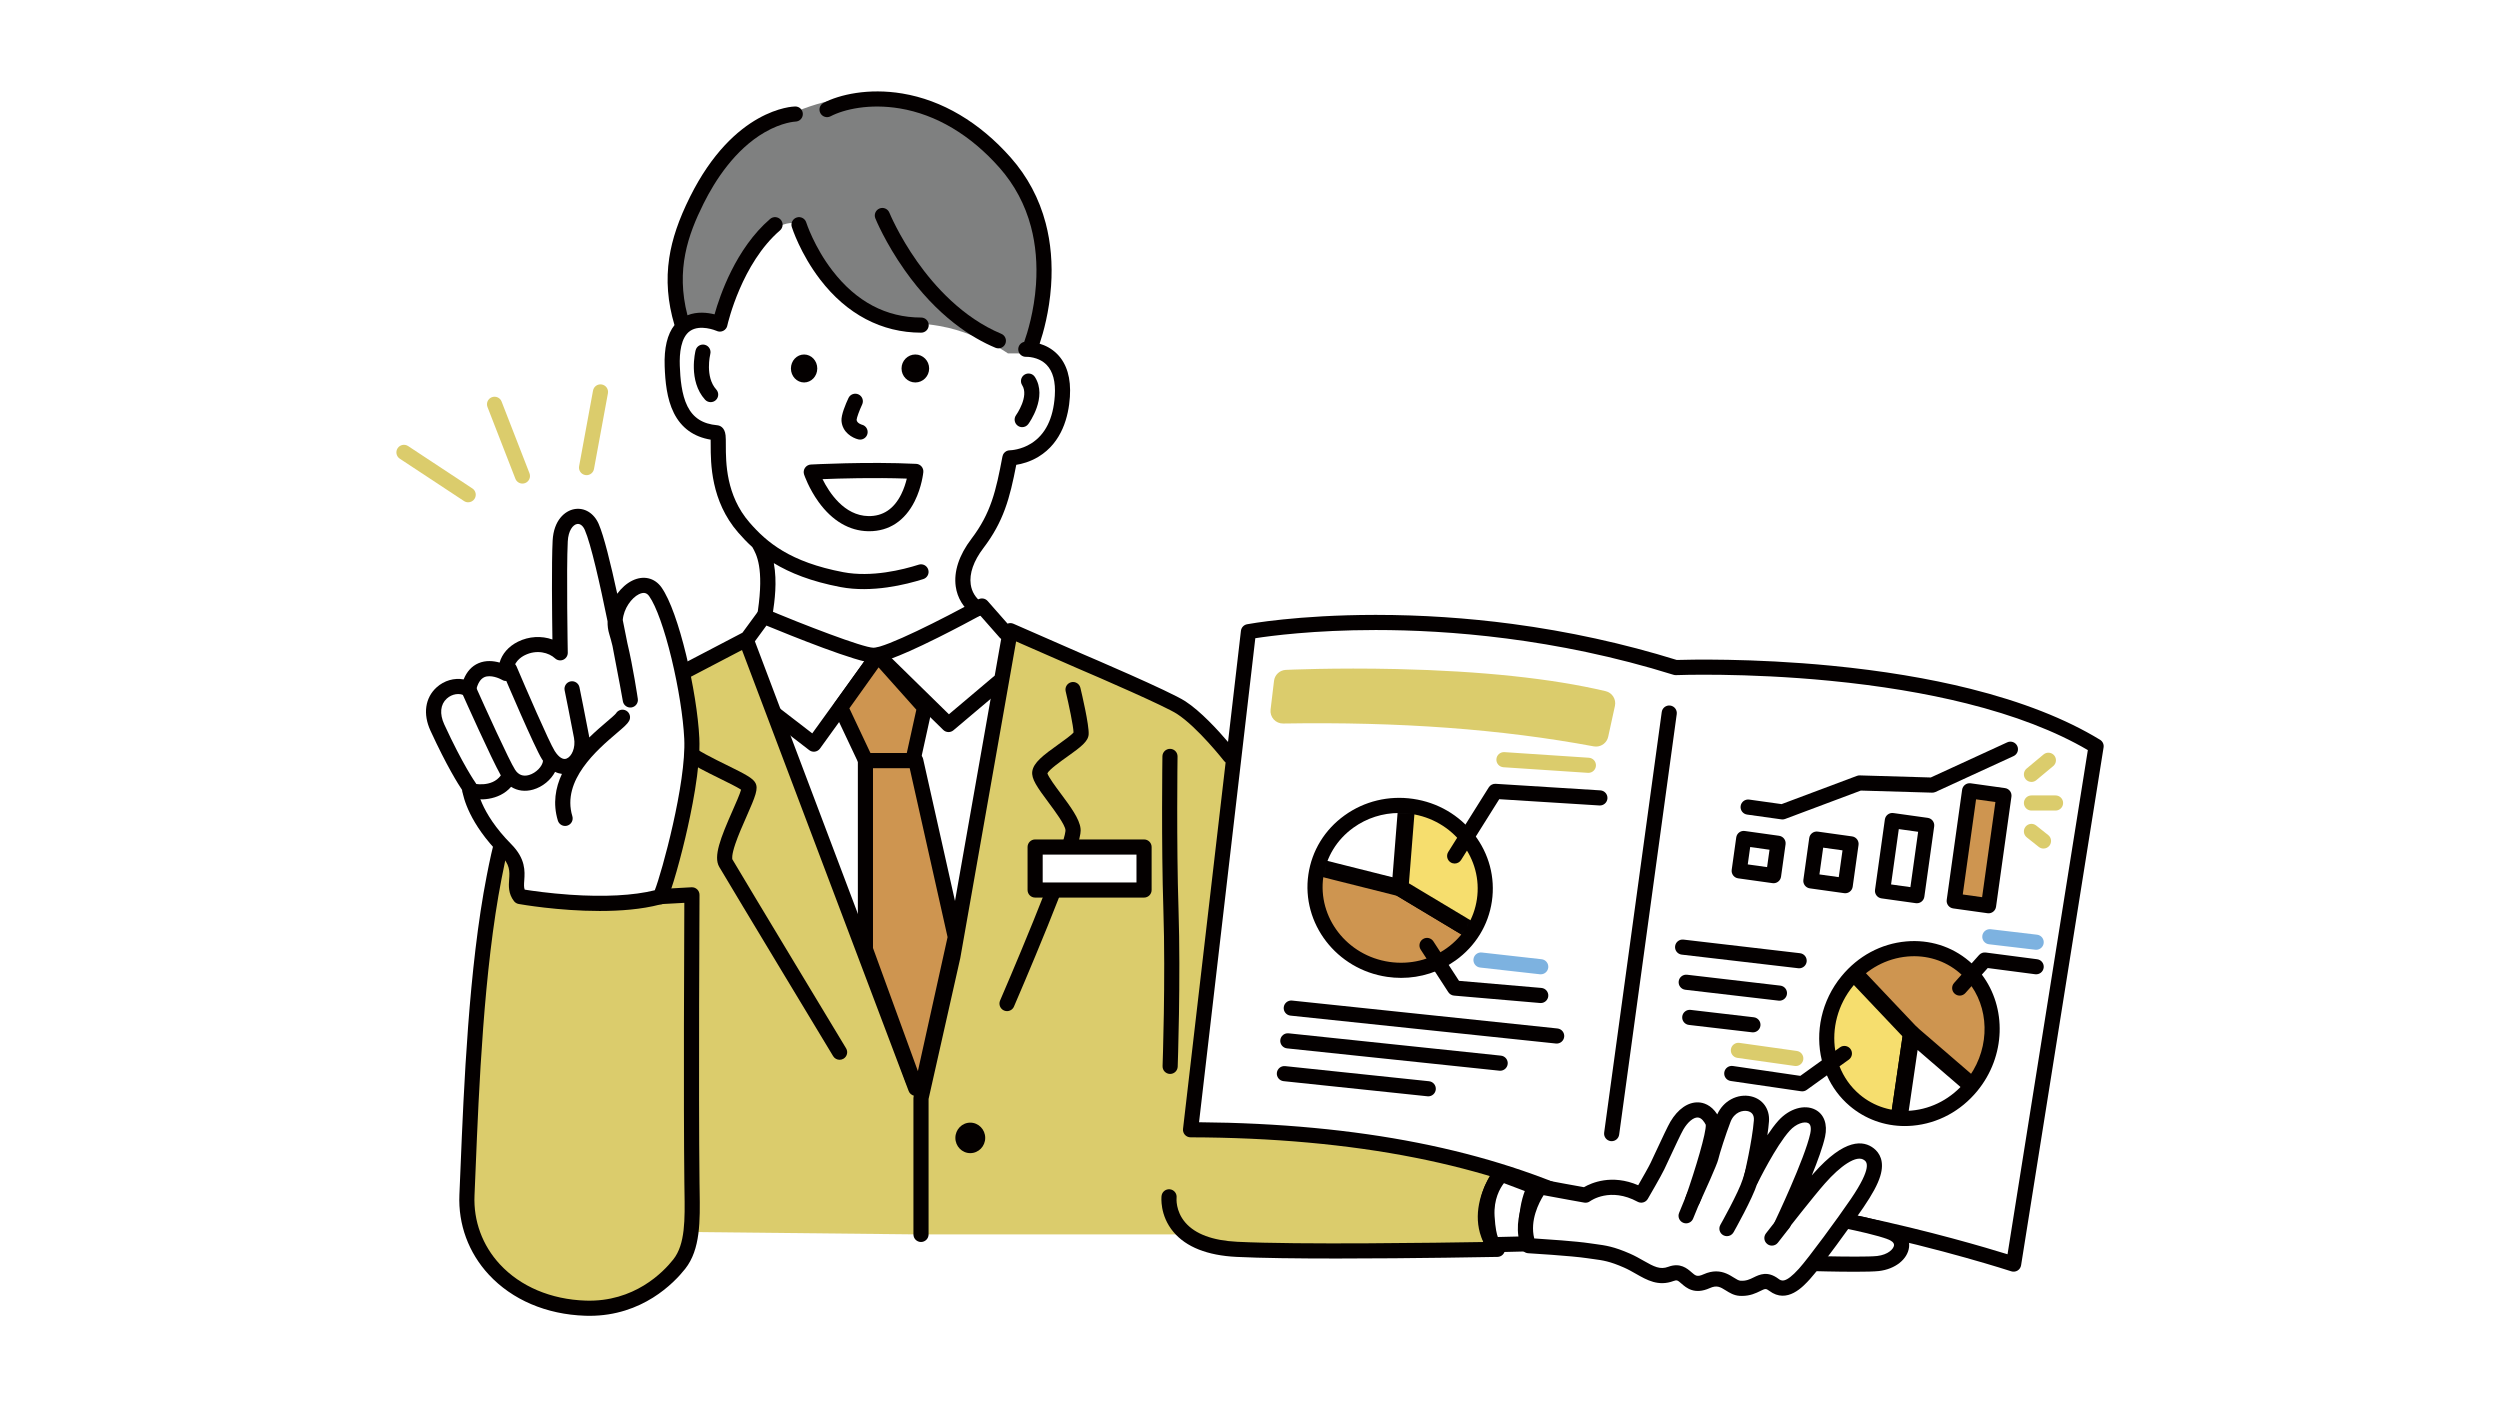 <svg width="410" height="231" viewBox="0 0 410 231" fill="none" xmlns="http://www.w3.org/2000/svg">
<rect width="410" height="231" fill="white"/>
<g clip-path="url(#clip0_293_11621)">
<path d="M344.412 121.321C338.802 117.899 331.637 115.084 323.117 112.952C316.339 111.257 308.685 109.987 300.368 109.177C287.304 107.904 276.63 108.18 274.99 108.232C266.301 105.532 257.214 103.543 247.978 102.316C240.596 101.337 233.101 100.84 225.697 100.84C225.635 100.84 225.572 100.84 225.51 100.84C212.781 100.855 204.851 102.314 204.519 102.376C203.985 102.476 203.579 102.912 203.515 103.452L201.397 121.677C199.773 119.769 196.927 116.65 194.382 114.998C191.859 113.359 178.207 107.538 177.638 107.296L166.195 102.289C165.89 102.155 165.545 102.151 165.238 102.273L161.975 98.564C161.591 98.127 160.953 98.015 160.442 98.297C160.437 98.3 160.432 98.302 160.429 98.305C159.75 97.617 159.338 96.79 159.204 95.838C158.952 94.062 159.67 92.004 161.28 89.884C164.598 85.518 165.612 81.721 166.671 76.23C167.568 76.088 168.931 75.743 170.319 74.9C174.19 72.547 175.255 68.263 175.467 65.085C175.671 62.026 174.971 59.664 173.386 58.063C172.476 57.143 171.422 56.638 170.5 56.362C171.107 54.555 172.074 51.131 172.374 46.92C172.634 43.285 172.338 39.816 171.497 36.61C170.438 32.577 168.512 28.959 165.771 25.854C160.652 20.058 154.499 16.42 147.98 15.334C142.672 14.449 138.103 15.421 135.44 16.684C134.039 17.034 132.691 17.466 131.418 17.959C131.188 17.652 130.821 17.455 130.404 17.461C129.998 17.467 120.376 17.793 113.158 32.29C111.305 36.013 110.224 39.195 109.755 42.307C109.208 45.928 109.49 49.531 110.616 53.314C109.437 54.808 108.897 57.076 109.005 60.081C109.094 62.551 109.344 65.392 110.514 67.732C111.734 70.172 113.761 71.641 116.547 72.105C116.553 72.369 116.553 72.682 116.553 72.96C116.555 75.942 116.559 82.145 121.048 87.32C121.737 88.114 122.501 88.926 123.384 89.728C124.058 90.909 125.315 93.11 124.287 100.189C124.279 100.242 124.272 100.294 124.264 100.345L121.761 103.765L112.783 108.459C111.6 103.306 110.028 98.503 108.5 96.349C107.363 94.746 105.515 94.315 103.675 95.225C102.766 95.674 101.912 96.43 101.226 97.373C100.156 92.439 99.033 87.866 98.181 85.918C97.407 84.145 95.84 83.192 94.188 83.493C92.657 83.772 90.806 85.293 90.632 88.662C90.446 92.267 90.538 100.808 90.596 104.874C88.832 104.241 86.751 104.337 84.952 105.232C83.39 106.009 82.34 107.228 81.934 108.66C80.951 108.381 79.677 108.242 78.46 108.768C77.371 109.239 76.561 110.127 76.038 111.419C74.519 111.133 72.846 111.594 71.601 112.725C69.715 114.438 69.339 117.093 70.596 119.827C73.291 125.686 75.2 128.685 75.79 129.56C75.966 130.718 76.819 134.34 80.84 138.869C80.467 140.397 80.145 141.968 79.826 143.596C76.872 158.683 76.059 178.496 75.522 191.609C75.458 193.163 75.399 194.611 75.34 195.932C75.126 200.793 76.836 205.443 80.155 209.031C83.989 213.174 89.605 215.572 95.967 215.783C96.205 215.79 96.44 215.795 96.672 215.795C105.33 215.795 110.514 210.438 112.371 208.086C113.685 206.42 114.292 204.356 114.563 202.064L149.804 202.436V202.45C149.804 203.135 150.36 203.691 151.045 203.691C151.73 203.691 152.286 203.135 152.286 202.45H192.806C194.919 204.669 198.266 205.909 202.769 206.135C206.783 206.336 212.887 206.403 219.242 206.403C231.823 206.403 245.378 206.14 245.582 206.136C246.086 206.126 246.539 205.816 246.72 205.345C246.722 205.339 246.724 205.333 246.725 205.327L249.904 205.249C250.102 205.41 250.348 205.513 250.614 205.529C250.684 205.533 257.728 205.952 260.331 206.348C260.702 206.404 261.037 206.45 261.361 206.494C262.878 206.697 263.973 206.845 266.329 207.877C267.023 208.182 267.669 208.551 268.294 208.908C270.106 209.942 271.979 211.012 274.469 210.079C275.009 209.877 275.128 209.963 275.756 210.51C276.554 211.208 277.892 212.373 280.393 211.25C281.568 210.722 282.116 211.064 283.026 211.63C283.647 212.017 284.352 212.456 285.271 212.516C285.411 212.525 285.547 212.53 285.678 212.53C287.041 212.53 287.977 212.072 288.677 211.728C289.491 211.328 289.595 211.277 290.166 211.704C293.092 213.892 295.721 210.988 296.844 209.749C297.127 209.436 297.491 209.001 297.91 208.479C299.189 208.512 301.846 208.57 304.2 208.57C305.868 208.57 307.385 208.54 308.148 208.451C310.791 208.141 312.817 206.547 313.077 204.576C313.098 204.416 313.117 204.151 313.079 203.83C322.828 206.213 329.76 208.467 329.847 208.496C330.192 208.609 330.569 208.564 330.88 208.375C331.19 208.185 331.401 207.87 331.458 207.511L344.987 122.578C345.067 122.082 344.837 121.585 344.408 121.323L344.412 121.321Z" fill="white"/>
<path d="M77.465 80.098L66.932 73.15C66.36 72.773 65.59 72.931 65.213 73.503C64.836 74.075 64.993 74.845 65.566 75.222L76.099 82.168C76.31 82.307 76.547 82.373 76.781 82.373C77.185 82.373 77.579 82.177 77.819 81.814C78.196 81.242 78.039 80.472 77.466 80.095L77.465 80.098Z" fill="white"/>
<path d="M98.703 63.056C98.027 62.932 97.381 63.377 97.258 64.053L94.974 76.461C94.85 77.135 95.295 77.782 95.971 77.906C96.046 77.92 96.122 77.927 96.197 77.927C96.784 77.927 97.306 77.509 97.415 76.91L99.699 64.502C99.823 63.828 99.378 63.18 98.703 63.056Z" fill="white"/>
<path d="M82.262 65.854C82.014 65.215 81.294 64.898 80.655 65.148C80.016 65.396 79.699 66.116 79.949 66.755L84.522 78.514C84.714 79.006 85.183 79.306 85.679 79.306C85.829 79.306 85.981 79.279 86.129 79.222C86.768 78.974 87.084 78.254 86.835 77.615L82.261 65.855L82.262 65.854Z" fill="white"/>
<path fill-rule="evenodd" clip-rule="evenodd" d="M109.108 111.951L87.344 129.336C82.37 133.727 81.865 139.212 81.033 144.167L78.282 178.486L75.91 196.892C76.191 202.763 80.436 209.396 84.986 211.287C88.061 213.614 96.488 215.226 100.135 214.553C103.503 214.045 106.483 212.567 108.891 209.662C111.06 208.283 112.643 205.895 113.378 202.051L151.05 202.448V178.487L123.455 104.797L109.109 111.953L109.108 111.951Z" fill="#DBCC6C"/>
<path fill-rule="evenodd" clip-rule="evenodd" d="M155.385 18.958C142.673 11.752 127.718 18.172 122.34 23.454C116.962 28.735 115.396 30.268 112.127 38.473C108.86 46.677 112.43 51.949 112.43 51.949H118.162C118.162 51.949 117.935 47.313 123.053 41.206C128.314 34.928 131.04 36.85 131.04 36.85C130.666 42.262 139.9 52.286 149.961 52.981C156.267 53.417 158.298 54.688 160.855 55.518C162.464 56.04 165.304 57.959 165.304 57.959H168.032C168.032 57.959 172.189 51.013 171.216 42.319C170.181 33.079 168.099 26.165 155.387 18.958H155.385Z" fill="#7F8080"/>
<path fill-rule="evenodd" clip-rule="evenodd" d="M197.423 172.909L202.464 124.05L193.727 116.038L177.727 108.227L165.72 104.074L151.051 177.465V202.445H193.727L206.339 184.874H195.616L197.423 172.909Z" fill="#DBCC6C"/>
<path fill-rule="evenodd" clip-rule="evenodd" d="M202.256 185.008L195.397 190.186L191.96 196.394C191.199 201.061 195.172 203.629 202.257 204.814H245.772V191.076L226.612 187.202L202.257 185.008H202.256Z" fill="#DBCC6C"/>
<path d="M150.674 92.605C148.043 93.443 142.941 94.717 138.31 93.839C129.56 92.179 125.746 88.942 122.926 85.692C119.043 81.218 119.04 75.845 119.037 72.959C119.037 72.311 119.037 71.799 118.994 71.395C118.847 70.002 117.986 69.775 117.622 69.742C115.245 69.525 113.694 68.535 112.737 66.621C111.774 64.695 111.564 62.066 111.488 59.99C111.415 57.955 111.649 55.311 113.189 54.268C114.83 53.157 117.348 54.188 117.545 54.272C117.586 54.291 117.628 54.308 117.673 54.322C117.812 54.368 117.956 54.389 118.095 54.385C118.279 54.38 118.455 54.335 118.614 54.256C118.782 54.173 118.932 54.052 119.048 53.898C119.132 53.791 119.197 53.669 119.241 53.534C119.257 53.485 119.269 53.437 119.279 53.387C119.391 52.891 121.662 43.177 127.916 37.79C128.435 37.343 128.493 36.559 128.046 36.04C127.599 35.521 126.815 35.461 126.296 35.909C120.671 40.755 118.053 48.466 117.188 51.553C116.033 51.266 114.331 51.061 112.745 51.705C110.801 44.218 112.847 38.484 115.381 33.395C117.262 29.615 120.53 24.517 125.412 21.696C128.292 20.032 130.414 19.944 130.453 19.942C131.134 19.927 131.677 19.364 131.665 18.681C131.654 17.996 131.095 17.45 130.404 17.461C129.999 17.467 120.377 17.793 113.159 32.29C111.306 36.013 110.225 39.195 109.755 42.307C109.209 45.927 109.491 49.531 110.617 53.314C109.438 54.808 108.898 57.076 109.006 60.081C109.095 62.551 109.345 65.392 110.515 67.732C111.735 70.172 113.762 71.641 116.547 72.105C116.554 72.369 116.554 72.682 116.554 72.96C116.556 75.941 116.56 82.145 121.049 87.32C121.738 88.114 122.502 88.926 123.385 89.728C124.059 90.909 125.315 93.11 124.288 100.189C124.252 100.434 124.219 100.663 124.191 100.871C124.099 101.55 124.574 102.176 125.255 102.268C125.312 102.275 125.368 102.279 125.422 102.279C126.034 102.279 126.567 101.827 126.651 101.204C126.678 101.003 126.711 100.782 126.744 100.545C127.027 98.597 127.48 95.471 126.907 92.353C129.555 93.96 133.036 95.365 137.844 96.278C143.011 97.258 148.571 95.879 151.425 94.969C152.077 94.761 152.439 94.063 152.23 93.41C152.022 92.757 151.324 92.396 150.671 92.605H150.674Z" fill="#040000"/>
<path d="M140.796 64.684C140.174 64.393 139.436 64.661 139.146 65.283C138.688 66.265 137.93 68.057 138.005 69.033C138.154 70.932 139.809 71.829 140.763 72.06C140.861 72.084 140.959 72.095 141.056 72.095C141.616 72.095 142.125 71.714 142.261 71.145C142.423 70.479 142.013 69.809 141.347 69.647C141.338 69.645 140.542 69.427 140.482 68.858C140.501 68.511 140.923 67.342 141.395 66.333C141.685 65.713 141.417 64.973 140.796 64.684Z" fill="#040000"/>
<path d="M163.733 57.13C164.218 57.13 164.68 56.844 164.879 56.367C165.143 55.734 164.845 55.008 164.212 54.744C157.845 52.082 153.206 46.851 150.436 42.931C147.396 38.63 145.872 34.914 145.857 34.877C145.599 34.241 144.875 33.936 144.241 34.193C143.605 34.45 143.299 35.173 143.556 35.809C143.62 35.969 145.18 39.783 148.37 44.31C153.74 51.928 159.428 55.435 163.255 57.034C163.412 57.099 163.574 57.13 163.733 57.13Z" fill="#040000"/>
<path d="M170.5 56.363C171.107 54.556 172.073 51.131 172.374 46.921C172.633 43.285 172.338 39.816 171.496 36.61C170.438 32.577 168.511 28.959 165.771 25.855C160.652 20.058 154.499 16.42 147.98 15.334C142.412 14.406 137.657 15.519 135.063 16.871C134.454 17.187 134.219 17.937 134.535 18.545C134.852 19.153 135.601 19.389 136.21 19.073C138.447 17.907 142.608 16.956 147.572 17.783C153.522 18.775 159.172 22.135 163.91 27.498C166.381 30.297 168.123 33.559 169.083 37.196C169.859 40.127 170.133 43.315 169.903 46.666C169.598 51.062 168.49 54.608 167.971 56.066C167.385 56.194 166.958 56.731 166.993 57.348C167.032 58.032 167.614 58.556 168.298 58.519C168.318 58.519 170.291 58.45 171.637 59.828C172.687 60.903 173.141 62.617 172.987 64.921C172.74 68.64 171.438 71.265 169.119 72.723C167.433 73.783 165.761 73.844 165.635 73.847C165.53 73.845 165.424 73.858 165.325 73.883C165.136 73.928 164.964 74.019 164.821 74.141C164.687 74.254 164.576 74.395 164.5 74.559C164.452 74.66 164.418 74.766 164.399 74.879C163.343 80.482 162.528 84.135 159.3 88.385C157.281 91.044 156.396 93.742 156.742 96.189C157.005 98.05 157.976 99.653 159.547 100.823C159.769 100.99 160.03 101.069 160.287 101.069C160.665 101.069 161.04 100.897 161.283 100.569C161.693 100.019 161.579 99.242 161.029 98.832C159.986 98.055 159.371 97.05 159.199 95.841C158.948 94.065 159.666 92.007 161.276 89.887C164.594 85.52 165.608 81.723 166.667 76.232C167.564 76.091 168.927 75.746 170.315 74.903C174.186 72.549 175.251 68.266 175.463 65.087C175.667 62.029 174.967 59.667 173.382 58.066C172.472 57.146 171.418 56.641 170.496 56.365L170.5 56.363Z" fill="#040000"/>
<path d="M132.019 76.725C131.802 77.045 131.746 77.448 131.869 77.816C131.9 77.909 132.646 80.108 134.258 82.336C136.484 85.415 139.294 87.068 142.383 87.12C142.437 87.12 142.489 87.121 142.542 87.121C145.818 87.121 148.398 85.419 150.012 82.194C151.18 79.858 151.416 77.529 151.425 77.431C151.458 77.093 151.351 76.757 151.129 76.5C150.907 76.243 150.59 76.088 150.251 76.072C142.336 75.681 133.073 76.177 132.98 76.182C132.592 76.203 132.239 76.404 132.02 76.725H132.019ZM148.716 78.491C148.543 79.212 148.257 80.149 147.79 81.083C146.591 83.481 144.786 84.675 142.424 84.638C138.446 84.572 135.991 80.787 134.895 78.58C137.699 78.469 143.375 78.299 148.716 78.491Z" fill="#040000"/>
<path d="M151.07 52.077C145.341 52.072 140.444 49.484 136.516 44.384C133.514 40.487 132.235 36.517 132.222 36.477C132.016 35.824 131.319 35.462 130.666 35.667C130.012 35.873 129.649 36.569 129.854 37.223C129.91 37.399 131.252 41.593 134.499 45.835C138.865 51.537 144.595 54.554 151.068 54.559C151.753 54.559 152.309 54.004 152.309 53.319C152.309 52.634 151.754 52.078 151.069 52.077H151.07Z" fill="#040000"/>
<path fill-rule="evenodd" clip-rule="evenodd" d="M131.872 58.137C130.679 58.137 129.711 59.164 129.711 60.431C129.711 61.697 130.679 62.724 131.872 62.724C133.065 62.724 134.033 61.697 134.033 60.431C134.033 59.164 133.065 58.137 131.872 58.137Z" fill="#040000"/>
<path fill-rule="evenodd" clip-rule="evenodd" d="M150.116 58.137C148.866 58.137 147.852 59.164 147.852 60.431C147.852 61.697 148.866 62.724 150.116 62.724C151.365 62.724 152.38 61.697 152.38 60.431C152.38 59.164 151.365 58.137 150.116 58.137Z" fill="#040000"/>
<path d="M120.107 140.927C120.085 140.863 119.945 140.31 120.597 138.387C121.069 136.996 121.787 135.364 122.423 133.924C123.908 130.554 124.396 129.34 123.887 128.399C123.468 127.623 122.315 127.006 119.127 125.441C117.291 124.54 113.91 122.881 113.343 122.11C113.087 119.997 113.363 115.986 113.367 115.945C113.414 115.261 112.899 114.667 112.215 114.62C111.531 114.573 110.938 115.088 110.891 115.772C110.878 115.953 110.584 120.229 110.899 122.56C111.11 124.121 113.235 125.316 118.034 127.672C119.26 128.274 120.874 129.066 121.539 129.511C121.335 130.239 120.663 131.764 120.151 132.925C118.176 137.407 116.956 140.471 117.959 142.175C120.272 146.106 136.47 172.937 136.633 173.206C136.867 173.592 137.276 173.805 137.697 173.805C137.916 173.805 138.137 173.748 138.338 173.627C138.925 173.273 139.113 172.51 138.758 171.923C138.596 171.652 122.44 144.894 120.107 140.928V140.927Z" fill="#040000"/>
<path d="M175.687 111.882C175.021 112.042 174.61 112.711 174.77 113.378C175.304 115.603 176.025 119.035 176.062 120.124C175.718 120.555 174.456 121.455 173.602 122.063C171.058 123.876 169.497 125.08 169.294 126.509C169.12 127.724 170.088 129.093 171.959 131.608C173.032 133.051 174.656 135.235 174.741 136.136C174.759 136.535 174.432 138.793 169.471 151.048C166.783 157.688 164.04 164.027 164.012 164.091C163.741 164.72 164.03 165.451 164.658 165.723C164.818 165.792 164.985 165.826 165.151 165.826C165.631 165.826 166.088 165.547 166.29 165.077C166.317 165.013 169.103 158.576 171.818 151.865C177.414 138.034 177.274 136.545 177.213 135.91C177.061 134.31 175.551 132.278 173.951 130.127C173.145 129.045 171.946 127.432 171.772 126.825C172.083 126.194 173.998 124.829 175.043 124.085C177.298 122.477 178.479 121.585 178.541 120.418C178.622 118.891 177.425 113.804 177.184 112.8C177.024 112.133 176.354 111.722 175.689 111.882H175.687Z" fill="#040000"/>
<path d="M344.41 121.323C338.801 117.901 331.635 115.085 323.115 112.954C316.337 111.259 308.684 109.989 300.366 109.178C287.302 107.906 276.628 108.182 274.988 108.234C266.3 105.534 257.213 103.545 247.977 102.318C240.594 101.339 233.099 100.842 225.695 100.842C225.633 100.842 225.57 100.842 225.508 100.842C212.779 100.857 204.849 102.316 204.518 102.378C203.983 102.478 203.577 102.914 203.513 103.454L201.395 121.679C199.771 119.771 196.925 116.652 194.381 115C191.857 113.361 178.205 107.54 177.636 107.298L166.194 102.291C165.888 102.157 165.543 102.153 165.237 102.275L161.973 98.566C161.589 98.129 160.951 98.017 160.441 98.299C154.481 101.593 145.217 106.229 143.266 106.229H143.263C141.523 106.226 131.596 102.362 125.747 99.928C125.218 99.708 124.608 99.878 124.269 100.34L121.76 103.766L109.966 109.933C109.838 110 109.722 110.09 109.625 110.196C109.585 110.24 105.498 114.639 96.664 118.875C90.876 121.652 86.752 125.367 84.058 130.232C81.749 134.401 80.776 138.751 79.828 143.595C76.874 158.682 76.061 178.496 75.523 191.608C75.46 193.162 75.401 194.611 75.342 195.931C75.127 200.792 76.838 205.443 80.157 209.03C83.991 213.173 89.606 215.571 95.969 215.782C96.207 215.79 96.442 215.795 96.674 215.795C105.331 215.795 110.516 210.438 112.373 208.085C114.89 204.897 114.817 200.246 114.739 195.323C114.731 194.858 114.724 194.387 114.719 193.914C114.549 178.96 114.718 147.079 114.719 146.759C114.72 146.416 114.581 146.089 114.333 145.853C114.085 145.617 113.751 145.494 113.408 145.513L107.664 145.832C106.98 145.87 106.455 146.455 106.493 147.14C106.53 147.824 107.115 148.349 107.801 148.311L112.229 148.065C112.199 154.263 112.085 180.71 112.235 193.942C112.24 194.418 112.248 194.892 112.255 195.362C112.329 200.025 112.393 204.051 110.423 206.546C108.75 208.665 104.002 213.559 96.05 213.301C90.355 213.111 85.358 210.996 81.977 207.343C79.111 204.248 77.635 200.233 77.82 196.041C77.878 194.717 77.938 193.266 78.001 191.71C78.536 178.673 79.344 158.974 82.262 144.073C83.836 136.035 85.62 126.924 97.735 121.113C106.167 117.069 110.435 112.926 111.297 112.036L121.686 106.603L149.021 178.929C149.168 179.318 149.49 179.591 149.863 179.69L149.833 179.82C149.813 179.91 149.803 180.002 149.803 180.093V202.445C149.803 203.13 150.359 203.687 151.044 203.687C151.73 203.687 152.286 203.13 152.286 202.445V180.231L157.483 157.144C157.486 157.126 157.491 157.106 157.494 157.087L166.642 105.195L176.65 109.574C180.545 111.234 191.08 115.815 193.025 117.079C196.425 119.287 200.713 124.758 200.757 124.813C200.829 124.905 200.911 124.984 201 125.05L194.016 185.136C193.975 185.488 194.086 185.84 194.321 186.105C194.556 186.369 194.892 186.52 195.246 186.522C208.661 186.555 221.052 187.678 232.075 189.861C242.747 191.973 252.454 195.141 260.927 199.275C261.181 199.399 261.469 199.433 261.744 199.371C271.439 197.186 286.267 198.064 304.626 201.907C318.574 204.826 329.735 208.457 329.846 208.494C330.192 208.607 330.569 208.562 330.879 208.373C331.189 208.184 331.4 207.868 331.458 207.51L344.987 122.576C345.066 122.08 344.837 121.583 344.407 121.321L344.41 121.323ZM155.056 156.63L150.649 176.211L123.802 105.178L125.695 102.594C129.595 104.201 140.752 108.707 143.257 108.712H143.263C144.236 108.712 146.4 108.275 153.882 104.541C156.74 103.115 159.429 101.675 160.763 100.95L163.972 104.597C164.039 104.673 164.113 104.739 164.193 104.794L155.055 156.629L155.056 156.63ZM329.233 205.699C325.801 204.636 316.372 201.832 305.161 199.484C296.881 197.75 289.257 196.598 282.5 196.059C279.547 195.825 276.757 195.707 274.135 195.707C269.395 195.707 265.208 196.09 261.626 196.856C253.053 192.72 243.277 189.548 232.558 187.427C221.761 185.289 209.684 184.153 196.643 184.048L205.871 104.668C208.291 104.292 215.463 103.33 225.58 103.324C225.617 103.324 225.653 103.324 225.69 103.324C237.234 103.324 255.029 104.602 274.451 110.665C274.586 110.708 274.729 110.728 274.87 110.721C274.982 110.716 286.152 110.287 300.125 111.649C308.321 112.447 315.854 113.697 322.513 115.362C330.431 117.342 337.118 119.915 342.406 123.016L329.236 205.699H329.233Z" fill="#040000"/>
<path d="M187.622 138.906H169.758V145.96H187.622V138.906Z" fill="white"/>
<path d="M187.624 137.668H169.761C169.076 137.668 168.52 138.224 168.52 138.909V145.963C168.52 146.648 169.076 147.204 169.761 147.204H187.624C188.31 147.204 188.866 146.648 188.866 145.963V138.909C188.866 138.224 188.31 137.668 187.624 137.668ZM186.383 144.722H171.002V140.15H186.383V144.722Z" fill="#040000"/>
<path d="M246.632 193.824C246.979 193.233 246.78 192.472 246.19 192.124C245.599 191.777 244.838 191.975 244.49 192.566C243.108 194.921 241.675 198.504 242.707 202.202C242.863 202.763 243.058 203.261 243.264 203.691C235.938 203.815 212.87 204.151 202.898 203.652C198.878 203.45 196.014 202.387 194.386 200.49C192.762 198.599 192.95 196.517 192.96 196.415C193.035 195.738 192.55 195.126 191.872 195.045C191.19 194.965 190.574 195.451 190.493 196.131C190.479 196.26 190.146 199.318 192.458 202.054C194.541 204.52 198.012 205.892 202.774 206.13C206.788 206.331 212.891 206.398 219.246 206.398C231.827 206.398 245.383 206.135 245.586 206.132C246.09 206.122 246.543 205.811 246.725 205.341C246.906 204.87 246.788 204.34 246.422 203.994C246.272 203.848 242.804 200.344 246.633 193.822L246.632 193.824Z" fill="#040000"/>
<path d="M190.662 174.841C190.637 175.526 191.172 176.102 191.857 176.125C191.872 176.125 191.888 176.125 191.903 176.125C192.569 176.125 193.118 175.599 193.143 174.929C193.148 174.787 193.651 160.631 193.277 149.131C192.926 138.299 193.117 124.209 193.118 124.067C193.128 123.382 192.58 122.819 191.895 122.809C191.212 122.804 190.646 123.347 190.636 124.032C190.634 124.174 190.442 138.32 190.795 149.211C191.166 160.624 190.666 174.697 190.661 174.838L190.662 174.841Z" fill="#040000"/>
<path fill-rule="evenodd" clip-rule="evenodd" d="M243.873 199.505C244.138 204.088 245.097 204.12 245.097 204.12L250.559 203.986C250.559 203.986 250.059 201.443 250.559 198.338C250.944 195.948 251.741 194.633 251.741 194.633L246.298 192.574C246.298 192.574 243.608 194.921 243.874 199.505H243.873Z" fill="white"/>
<path d="M252.179 193.475L246.736 191.416C246.308 191.255 245.826 191.34 245.481 191.642C245.352 191.754 242.336 194.448 242.634 199.58C242.756 201.667 243.026 203.133 243.461 204.062C243.979 205.165 244.682 205.351 245.056 205.364C245.069 205.364 245.083 205.364 245.097 205.364C245.106 205.364 245.116 205.364 245.126 205.364L250.588 205.23C250.953 205.221 251.295 205.051 251.524 204.765C251.752 204.48 251.844 204.109 251.776 203.75C251.771 203.727 251.326 201.366 251.783 198.537C252.119 196.453 252.798 195.283 252.801 195.278C252.992 194.962 253.033 194.578 252.913 194.23C252.792 193.881 252.523 193.604 252.178 193.474L252.179 193.475ZM249.333 198.144C249.034 199.999 249.067 201.664 249.158 202.782L245.646 202.868C245.489 202.462 245.231 201.506 245.111 199.437C244.951 196.668 246.001 194.868 246.646 194.038L250.066 195.331C249.807 196.022 249.522 196.971 249.333 198.145V198.144Z" fill="#040000"/>
<path fill-rule="evenodd" clip-rule="evenodd" d="M310.13 202.113C307.851 201.206 302.188 200.105 302.188 200.105L297.195 207.213C297.195 207.213 305.874 207.463 308.008 207.213C311.793 206.767 313.337 203.387 310.13 202.113Z" fill="white"/>
<path d="M310.589 200.962C308.229 200.023 302.66 198.936 302.424 198.89C301.942 198.797 301.452 198.994 301.171 199.395L296.179 206.502C295.916 206.876 295.88 207.364 296.085 207.772C296.29 208.181 296.702 208.444 297.158 208.456C297.392 208.462 301.067 208.568 304.204 208.568C305.872 208.568 307.389 208.538 308.152 208.449C310.795 208.138 312.821 206.545 313.081 204.574C313.158 203.989 313.205 202.002 310.589 200.962ZM310.62 204.25C310.541 204.844 309.634 205.774 307.863 205.982C306.588 206.132 302.487 206.089 299.544 206.029L302.737 201.484C304.349 201.817 308.017 202.609 309.671 203.268C310.054 203.419 310.685 203.749 310.62 204.25Z" fill="#040000"/>
<path fill-rule="evenodd" clip-rule="evenodd" d="M306.541 189.311C304.087 187.372 300.274 191.089 298.365 193.251C296.456 195.413 292.2 200.87 292.2 200.87C292.2 200.87 297.176 190.442 298.097 186.149C298.931 182.265 295.056 181.871 292.587 184.6C290.177 187.264 287.175 193.399 287.175 193.399C287.175 193.399 288.599 187.38 288.872 183.818C289.147 180.249 284.081 179.802 282.641 183.549C281.882 185.528 280.822 188.799 280.568 189.912C280.395 190.673 277.562 196.878 277.562 196.878C277.562 196.878 281.584 185.431 280.907 184.015C279.445 180.954 276.747 181.645 275.005 184.598C274.464 185.517 272.725 189.324 271.822 191.236C271.342 192.252 269.16 195.999 269.16 195.999C263.863 193.119 260.025 196.006 260.025 196.006C260.025 196.006 255.02 195.118 252.583 194.64C252.583 194.64 248.817 199.458 250.691 204.29C250.691 204.29 257.832 204.712 260.521 205.122C262.669 205.448 263.808 205.416 266.831 206.742C269.577 207.947 271.356 209.922 274.037 208.918C276.718 207.913 276.563 211.612 279.889 210.119C282.667 208.872 283.669 211.17 285.356 211.28C288.221 211.466 288.814 209.142 290.914 210.712C292.443 211.856 293.922 211.133 295.929 208.918C297.654 207.012 302.579 200.255 304.555 197.348C307.003 193.747 308.415 190.793 306.54 189.313L306.541 189.311Z" fill="white"/>
<path d="M307.311 188.338C305.626 187.007 302.545 186.638 297.435 192.43C297.341 192.537 297.24 192.652 297.136 192.774C298.104 190.384 298.968 188.011 299.313 186.41C299.749 184.378 299.146 182.723 297.698 181.981C295.924 181.071 293.445 181.806 291.67 183.767C291.075 184.424 290.453 185.268 289.849 186.177C289.966 185.376 290.059 184.603 290.112 183.913C290.267 181.884 289.083 180.231 287.163 179.799C286.089 179.557 284.936 179.726 283.917 180.275C282.913 180.814 282.129 181.668 281.631 182.758C280.593 181.136 279.287 180.822 278.549 180.79C276.852 180.714 275.174 181.874 273.939 183.968C273.529 184.662 272.617 186.605 271.466 189.072C271.182 189.682 270.918 190.249 270.702 190.707C270.418 191.31 269.4 193.103 268.666 194.379C264.327 192.513 260.982 193.995 259.769 194.699C258.462 194.465 254.784 193.805 252.823 193.42C252.364 193.33 251.895 193.506 251.607 193.875C251.436 194.094 247.431 199.311 249.535 204.739C249.712 205.192 250.135 205.501 250.619 205.53C250.69 205.533 257.734 205.953 260.336 206.349C260.708 206.405 261.043 206.451 261.367 206.494C262.883 206.698 263.978 206.845 266.334 207.878C267.028 208.182 267.675 208.552 268.299 208.908C270.111 209.942 271.984 211.012 274.474 210.08C275.014 209.878 275.133 209.963 275.761 210.511C276.559 211.208 277.897 212.374 280.398 211.251C281.574 210.723 282.121 211.064 283.031 211.63C283.653 212.018 284.358 212.457 285.276 212.517C285.417 212.525 285.552 212.53 285.683 212.53C287.046 212.53 287.982 212.072 288.682 211.728C289.496 211.329 289.601 211.278 290.172 211.705C293.097 213.893 295.726 210.989 296.849 209.75C298.647 207.765 303.659 200.876 305.583 198.045C307.083 195.838 307.939 194.252 308.356 192.9C309.123 190.418 308.21 189.049 307.311 188.338ZM303.53 196.65C301.448 199.712 296.606 206.323 295.01 208.083C292.775 210.552 292.129 210.069 291.659 209.718C289.873 208.382 288.553 209.029 287.59 209.5C286.961 209.809 286.366 210.101 285.438 210.04C285.142 210.022 284.772 209.791 284.344 209.524C283.649 209.091 282.713 208.507 281.442 208.507C280.835 208.507 280.153 208.64 279.383 208.985C278.332 209.457 278.076 209.235 277.395 208.639C276.703 208.036 275.545 207.027 273.604 207.754C272.266 208.255 271.286 207.754 269.53 206.751C268.881 206.381 268.145 205.96 267.332 205.604C264.657 204.43 263.286 204.246 261.698 204.033C261.384 203.991 261.06 203.947 260.71 203.894C258.524 203.562 253.604 203.23 251.616 203.103C250.871 200.154 252.383 197.241 253.151 196.012C255.725 196.501 259.765 197.22 259.81 197.227C260.15 197.287 260.492 197.21 260.766 197.003C260.899 196.906 264.084 194.65 268.569 197.088C269.159 197.408 269.898 197.202 270.235 196.623C270.326 196.468 272.45 192.817 272.946 191.766C273.163 191.305 273.43 190.734 273.716 190.12C274.551 188.328 275.695 185.874 276.076 185.228C276.798 184.007 277.72 183.234 278.44 183.268C279.055 183.296 279.508 183.991 279.745 184.462C279.851 185.681 278.105 191.591 276.392 196.466C276.172 197.092 276.483 197.781 277.099 198.029C277.715 198.276 278.416 197.997 278.692 197.394C279.559 195.493 281.597 190.986 281.78 190.188C282.007 189.19 283.028 186.008 283.802 183.995C284.426 182.368 285.826 182.043 286.617 182.221C287.126 182.335 287.715 182.689 287.636 183.723C287.373 187.147 285.983 193.054 285.969 193.114C285.824 193.729 286.164 194.355 286.758 194.568C287.354 194.782 288.013 194.513 288.291 193.945C288.321 193.886 291.242 187.939 293.508 185.434C294.581 184.249 295.93 183.867 296.564 184.192C297.121 184.477 296.974 185.474 296.884 185.89C296.003 189.991 291.129 200.233 291.08 200.336C290.807 200.909 291.01 201.594 291.548 201.926C292.087 202.259 292.789 202.134 293.179 201.635C293.221 201.58 297.434 196.183 299.296 194.074C300.579 192.62 301.832 191.484 302.917 190.791C304.199 189.973 305.159 189.803 305.771 190.288C306.107 190.552 307.127 191.359 303.53 196.651V196.65Z" fill="#040000"/>
<path fill-rule="evenodd" clip-rule="evenodd" d="M101.115 103.668C101.301 104.266 101.485 104.956 101.662 105.693C101.417 104.439 101.155 103.121 100.882 101.785C100.852 102.411 100.921 103.046 101.115 103.668Z" fill="white"/>
<path fill-rule="evenodd" clip-rule="evenodd" d="M107.487 97.07C105.403 94.132 101.071 97.747 100.882 101.784C101.155 103.119 101.417 104.438 101.663 105.691C102.604 109.586 103.372 114.794 103.372 114.794C103.372 114.794 102.656 110.763 101.663 105.691C101.486 104.955 101.302 104.265 101.116 103.667C100.922 103.044 100.853 102.409 100.882 101.784C99.6 95.503 98.091 88.816 97.044 86.419C95.749 83.448 92.1 84.338 91.874 88.729C91.63 93.454 91.874 107.065 91.874 107.065C88.732 104.134 82.577 106.271 83.013 110.451C83.013 110.451 78.064 107.491 76.847 113.026C74.089 111.422 69.427 114.312 71.727 119.312C74.916 126.245 76.989 129.109 76.989 129.109C76.989 129.109 77.242 133.546 82.959 139.314C86.341 142.724 83.65 144.926 85.284 147.031C85.284 147.031 99.228 149.524 108.157 147.085C108.475 147.921 113.864 129.531 113.456 121.106C113.099 113.726 110.17 100.853 107.487 97.071V97.07Z" fill="white"/>
<path d="M108.5 96.352C107.363 94.749 105.515 94.319 103.675 95.229C102.766 95.678 101.912 96.434 101.226 97.376C100.156 92.442 99.033 87.869 98.181 85.922C97.407 84.148 95.84 83.195 94.188 83.497C92.657 83.776 90.806 85.296 90.632 88.665C90.446 92.271 90.538 100.812 90.596 104.878C88.832 104.245 86.751 104.34 84.952 105.235C83.39 106.012 82.34 107.231 81.934 108.664C80.951 108.384 79.677 108.245 78.46 108.772C77.371 109.242 76.561 110.131 76.038 111.423C74.519 111.136 72.846 111.598 71.601 112.729C69.715 114.442 69.339 117.097 70.596 119.831C73.291 125.69 75.2 128.688 75.79 129.563C75.982 130.832 76.985 135.055 82.074 140.187C83.666 141.793 83.588 142.915 83.498 144.215C83.426 145.255 83.336 146.55 84.299 147.792C84.488 148.035 84.76 148.199 85.062 148.252C85.446 148.321 91.603 149.401 98.359 149.401C101.705 149.401 105.199 149.136 108.212 148.352C108.287 148.349 108.363 148.341 108.439 148.326C109.248 148.157 109.535 147.623 110.484 144.516C111.107 142.48 111.781 139.964 112.382 137.431C113.344 133.38 114.924 125.863 114.69 121.045C114.323 113.494 111.333 100.354 108.493 96.352H108.5ZM109.316 146.641C109.316 146.641 109.316 146.643 109.316 146.644C109.316 146.644 109.316 146.643 109.316 146.641ZM107.383 146.003C103.902 146.87 99.111 147.123 93.485 146.736C90.041 146.499 87.203 146.084 86.052 145.9C85.908 145.526 85.929 145.086 85.978 144.386C86.082 142.89 86.223 140.844 83.84 138.439C78.59 133.143 78.23 129.068 78.228 129.038C78.218 128.795 78.137 128.58 77.995 128.383C77.975 128.354 75.939 125.496 72.855 118.793C72.062 117.069 72.215 115.528 73.274 114.566C74.123 113.794 75.364 113.597 76.224 114.098C76.567 114.298 76.984 114.321 77.347 114.161C77.71 114.002 77.975 113.678 78.061 113.291C78.324 112.091 78.79 111.338 79.441 111.053C80.451 110.612 81.905 111.239 82.376 111.515C82.779 111.756 83.284 111.748 83.68 111.496C84.076 111.243 84.296 110.789 84.247 110.321C84.072 108.638 85.458 107.756 86.061 107.456C88.039 106.472 90.022 107.033 91.027 107.971C91.392 108.311 91.923 108.4 92.379 108.197C92.834 107.995 93.123 107.539 93.115 107.041C93.112 106.906 92.875 93.419 93.114 88.79C93.205 87.003 93.966 86.058 94.635 85.937C95.126 85.847 95.602 86.212 95.909 86.914C96.91 89.209 98.38 95.724 99.642 101.904C99.625 102.614 99.714 103.331 99.933 104.035C100.107 104.596 100.28 105.243 100.448 105.937C101.425 110.925 102.136 114.914 102.152 115.011C102.271 115.679 102.904 116.128 103.573 116.019C104.242 115.91 104.702 115.284 104.602 114.613C104.565 114.36 103.819 109.339 102.887 105.463C102.65 104.25 102.395 102.976 102.132 101.683C102.286 99.783 103.593 98.039 104.777 97.454C105.737 96.98 106.19 97.383 106.476 97.788C107.608 99.383 108.978 103.211 110.138 108.028C111.269 112.719 112.046 117.629 112.217 121.164C112.568 128.399 108.506 143.193 107.384 146.002L107.383 146.003Z" fill="#040000"/>
<path d="M285.059 144.048L290.689 144.835C290.746 144.843 290.803 144.848 290.861 144.848C291.129 144.848 291.392 144.761 291.608 144.597C291.871 144.398 292.043 144.104 292.089 143.778L292.832 138.47C292.926 137.791 292.453 137.165 291.774 137.069L286.144 136.282C285.465 136.185 284.838 136.661 284.743 137.34L284 142.647C283.906 143.326 284.379 143.953 285.058 144.048H285.059ZM287.03 138.913L290.201 139.357L289.803 142.205L286.632 141.762L287.03 138.913Z" fill="#040000"/>
<path d="M102.7 116.549C102.109 116.214 101.361 116.416 101.018 116.998C100.862 117.213 100.13 117.836 99.54 118.339C98.726 119.033 97.697 119.909 96.638 120.945C96.622 120.822 96.603 120.701 96.581 120.578C96.15 118.238 95.044 112.776 95.033 112.72C94.897 112.048 94.241 111.614 93.57 111.749C92.898 111.886 92.464 112.54 92.599 113.212C92.61 113.267 93.711 118.709 94.138 121.027C94.436 122.647 93.746 124.083 92.914 124.408C92.075 124.736 91.277 123.65 90.973 123.167C90.052 121.709 86.136 112.645 84.705 109.275C84.437 108.645 83.708 108.351 83.078 108.619C82.447 108.887 82.153 109.615 82.421 110.246C82.956 111.505 87.68 122.6 88.875 124.493C88.935 124.587 88.996 124.679 89.057 124.767C88.972 125.679 87.906 126.773 86.753 127.104C85.793 127.38 85.029 127.092 84.478 126.248C83.517 124.775 79.446 115.797 77.958 112.462C77.678 111.836 76.945 111.554 76.318 111.833C75.692 112.113 75.411 112.846 75.69 113.473C76.213 114.644 80.582 124.417 82.136 127.168C80.639 129.239 77.599 128.509 77.421 128.465C76.76 128.291 76.081 128.686 75.906 129.347C75.731 130.01 76.126 130.689 76.788 130.865C78.447 131.305 81.782 131.379 83.82 129.038C84.858 129.697 86.121 129.87 87.438 129.491C88.998 129.043 90.339 127.909 91.034 126.585C91.429 126.778 91.807 126.878 92.156 126.922C91.088 129.204 90.642 131.784 91.488 134.575C91.651 135.111 92.144 135.456 92.676 135.456C92.795 135.456 92.917 135.439 93.037 135.403C93.694 135.205 94.064 134.511 93.865 133.855C92.075 127.958 97.979 122.931 101.15 120.23C102.313 119.241 102.884 118.742 103.167 118.242C103.506 117.646 103.296 116.888 102.7 116.55V116.549ZM101.008 117.016C101.008 117.016 101.011 117.011 101.012 117.008C101.011 117.011 101.01 117.013 101.008 117.016Z" fill="#040000"/>
<path d="M278.306 195.03C277.671 194.771 276.947 195.076 276.687 195.71C276 197.394 275.373 198.913 275.372 198.914C275.11 199.547 275.412 200.273 276.045 200.535C276.2 200.599 276.36 200.629 276.519 200.629C277.006 200.629 277.468 200.34 277.667 199.862C277.667 199.862 278.296 198.339 278.986 196.65C279.246 196.015 278.94 195.291 278.306 195.031V195.03Z" fill="#040000"/>
<path d="M303.744 137.17L298.114 136.383C297.435 136.288 296.808 136.762 296.713 137.441L295.754 144.29C295.708 144.616 295.794 144.947 295.993 145.21C296.191 145.473 296.485 145.645 296.812 145.691L302.442 146.478C302.499 146.486 302.556 146.491 302.613 146.491C302.881 146.491 303.145 146.404 303.361 146.24C303.624 146.041 303.796 145.747 303.842 145.421L304.799 138.572C304.895 137.893 304.421 137.266 303.742 137.17H303.744ZM301.557 143.848L298.386 143.405L299 139.015L302.171 139.458L301.557 143.849V143.848Z" fill="#040000"/>
<path d="M288.146 188.768C287.461 188.698 286.852 189.192 286.782 189.873C286.707 190.582 286.162 192.281 285.929 193.007C285.879 193.162 285.837 193.293 285.807 193.388C285.131 195.568 282.167 200.831 282.137 200.883C281.801 201.48 282.01 202.237 282.607 202.573C282.8 202.683 283.01 202.733 283.217 202.733C283.65 202.733 284.071 202.506 284.299 202.102C284.427 201.876 287.423 196.553 288.179 194.123C288.208 194.032 288.246 193.911 288.293 193.764C288.708 192.474 289.157 191.021 289.25 190.133C289.322 189.451 288.827 188.84 288.146 188.768Z" fill="#040000"/>
<path d="M316.148 134.128L310.518 133.341C309.839 133.244 309.212 133.719 309.117 134.398L307.504 145.932C307.458 146.258 307.544 146.588 307.743 146.851C307.941 147.115 308.235 147.287 308.562 147.333L314.192 148.12C314.25 148.129 314.309 148.132 314.366 148.132C314.975 148.132 315.506 147.683 315.593 147.062L317.206 135.529C317.252 135.202 317.166 134.872 316.967 134.609C316.769 134.346 316.475 134.174 316.148 134.128ZM313.306 145.49L310.134 145.047L311.403 135.972L314.574 136.415L313.306 145.491V145.49Z" fill="#040000"/>
<path d="M293.258 199.622C292.718 199.201 291.937 199.296 291.517 199.838L289.614 202.279C289.193 202.82 289.289 203.6 289.83 204.02C290.057 204.197 290.325 204.282 290.592 204.282C290.962 204.282 291.327 204.119 291.571 203.804L293.474 201.363C293.895 200.822 293.799 200.042 293.258 199.62V199.622Z" fill="#040000"/>
<path d="M323.018 129.692L320.492 147.754L326.122 148.541L328.648 130.48L323.018 129.692Z" fill="#CE9550"/>
<path d="M328.819 129.248L323.189 128.461C322.863 128.415 322.533 128.501 322.269 128.7C322.006 128.898 321.834 129.192 321.788 129.519L319.262 147.58C319.168 148.259 319.641 148.886 320.32 148.981L325.95 149.768C326.007 149.776 326.064 149.781 326.121 149.781C326.389 149.781 326.652 149.694 326.868 149.53C327.131 149.331 327.304 149.037 327.35 148.711L329.876 130.648C329.97 129.969 329.497 129.343 328.818 129.247L328.819 129.248ZM325.065 147.138L321.893 146.695L324.075 131.091L327.247 131.535L325.065 147.138Z" fill="#040000"/>
<path d="M329.188 121.743L316.648 127.506L305.006 127.166C304.846 127.161 304.684 127.188 304.534 127.244L292.184 131.875L286.866 131.131C286.188 131.036 285.561 131.51 285.465 132.189C285.371 132.868 285.844 133.495 286.523 133.59L292.153 134.377C292.21 134.385 292.267 134.39 292.324 134.39C292.473 134.39 292.62 134.364 292.76 134.31L305.177 129.654L316.867 129.996C317.055 130.001 317.248 129.962 317.422 129.883L330.226 123.998C330.849 123.711 331.122 122.975 330.836 122.352C330.549 121.729 329.812 121.456 329.19 121.743H329.188Z" fill="#040000"/>
<path d="M243.442 147.631C244.52 140.248 239.207 133.359 231.574 132.244C223.94 131.129 216.879 136.211 215.8 143.593C214.722 150.976 220.035 157.865 227.668 158.98C235.302 160.095 242.364 155.013 243.442 147.631Z" fill="white"/>
<mask id="mask0_293_11621" style="mask-type:luminance" maskUnits="userSpaceOnUse" x="215" y="132" width="29" height="28">
<path d="M231.573 132.243C239.2 133.358 244.519 140.251 243.44 147.629C242.363 155.007 235.294 160.091 227.666 158.978C220.038 157.863 214.721 150.969 215.799 143.592C216.877 136.214 223.945 131.128 231.573 132.243Z" fill="white"/>
</mask>
<g mask="url(#mask0_293_11621)">
<path fill-rule="evenodd" clip-rule="evenodd" d="M208.777 140.375C211.915 145.077 211.167 157.058 226.761 161.694C234.433 163.974 244.256 154.396 244.256 154.396L229.616 145.612L208.777 140.375Z" fill="#CE9550"/>
<path d="M244.966 153.206L230.326 144.422C230.209 144.353 230.082 144.299 229.951 144.267L209.112 139.03C208.556 138.89 207.974 139.107 207.644 139.575C207.313 140.043 207.306 140.665 207.624 141.142C208.308 142.167 208.819 143.71 209.411 145.497C210.34 148.302 211.495 151.793 213.955 155.005C216.841 158.773 220.9 161.395 226.365 163.018C227.311 163.3 228.278 163.424 229.251 163.424C236.876 163.424 244.843 155.752 245.219 155.385C245.527 155.086 245.677 154.66 245.628 154.233C245.578 153.807 245.333 153.427 244.965 153.206H244.966ZM237.614 157.746C232.428 160.938 229.063 160.932 227.154 160.365C216.168 157.099 213.878 150.183 212.039 144.626C211.782 143.85 211.539 143.117 211.284 142.43L229.078 146.901L241.927 154.611C240.908 155.468 239.389 156.655 237.614 157.747V157.746Z" fill="#040000"/>
<path fill-rule="evenodd" clip-rule="evenodd" d="M231.049 127.548L229.613 145.61L244.254 154.395C244.254 154.395 248.325 146.163 246.055 139.242C244.148 133.428 236.449 128.881 231.049 127.547V127.548Z" fill="#F6DE6E"/>
<path d="M240.668 130.589C237.831 128.56 234.446 126.961 231.382 126.204C230.988 126.107 230.571 126.188 230.241 126.425C229.91 126.662 229.703 127.033 229.671 127.438L228.235 145.5C228.194 146.024 228.452 146.527 228.902 146.796L243.543 155.58C243.76 155.711 244.007 155.778 244.255 155.778C244.386 155.778 244.517 155.759 244.645 155.722C245.016 155.612 245.324 155.354 245.495 155.007C245.671 154.651 249.789 146.183 247.371 138.81C246.157 135.11 243.056 132.296 240.668 130.588V130.589ZM244.678 149.018C244.34 150.378 243.932 151.551 243.606 152.393L231.062 144.866L232.295 129.357C234.579 130.131 237.011 131.379 239.057 132.841C242.774 135.5 244.199 138.024 244.74 139.674C245.804 142.916 245.294 146.544 244.678 149.018Z" fill="#040000"/>
</g>
<path d="M231.756 131.015C227.746 130.429 223.751 131.391 220.508 133.725C217.252 136.067 215.144 139.508 214.573 143.411C213.398 151.459 219.192 158.992 227.49 160.205C228.257 160.317 229.022 160.373 229.783 160.373C232.999 160.373 236.114 159.382 238.736 157.495C241.992 155.153 244.1 151.713 244.671 147.809C245.241 143.905 244.206 140.005 241.756 136.829C239.316 133.665 235.764 131.6 231.754 131.015H231.756ZM242.215 147.45C241.744 150.682 239.994 153.535 237.288 155.481C234.569 157.436 231.217 158.241 227.849 157.75C220.906 156.736 216.053 150.465 217.03 143.771C217.503 140.539 219.252 137.687 221.957 135.741C224.154 134.16 226.766 133.33 229.464 133.33C230.105 133.33 230.75 133.377 231.396 133.472C234.764 133.964 237.746 135.695 239.791 138.346C241.827 140.985 242.687 144.218 242.215 147.45Z" fill="#040000"/>
<path fill-rule="evenodd" clip-rule="evenodd" d="M322.132 158.572C316.519 153.809 307.937 154.841 302.979 160.873C298.021 166.905 298.553 175.671 304.165 180.433C309.778 185.196 318.36 184.165 323.319 178.132C328.276 172.099 327.745 163.334 322.132 158.572Z" fill="#CE9550"/>
<mask id="mask1_293_11621" style="mask-type:luminance" maskUnits="userSpaceOnUse" x="299" y="155" width="28" height="29">
<path d="M323.315 178.136C318.357 184.169 309.774 185.2 304.161 180.438C298.549 175.675 298.017 166.91 302.975 160.877C307.933 154.844 316.515 153.813 322.128 158.576C327.741 163.339 328.272 172.104 323.315 178.136Z" fill="white"/>
</mask>
<g mask="url(#mask1_293_11621)">
<path fill-rule="evenodd" clip-rule="evenodd" d="M294.453 175.779C297.081 184.173 310.624 189.03 310.624 189.03L313.476 169.506L300.231 155.52C296.504 159.267 292.48 169.472 294.453 175.779Z" fill="#F6DE6E"/>
<path d="M301.236 154.565C300.979 154.293 300.623 154.137 300.248 154.133C300.242 154.133 300.237 154.133 300.23 154.133C299.862 154.133 299.509 154.279 299.249 154.541C297.21 156.59 295.155 160.315 293.885 164.264C292.418 168.823 292.151 173.058 293.132 176.191C295.933 185.139 309.577 190.123 310.155 190.331C310.307 190.385 310.465 190.413 310.622 190.413C310.87 190.413 311.117 190.346 311.334 190.215C311.691 190.002 311.931 189.639 311.991 189.228L314.843 169.704C314.904 169.284 314.77 168.86 314.478 168.552L301.233 154.566L301.236 154.565ZM309.51 187.082C308.206 186.518 306.247 185.59 304.202 184.342C298.462 180.833 296.451 177.522 295.774 175.363C294.975 172.808 295.247 169.071 296.522 165.11C297.446 162.237 298.851 159.444 300.276 157.577L312.01 169.967L309.508 187.082H309.51Z" fill="#040000"/>
<path fill-rule="evenodd" clip-rule="evenodd" d="M310.633 189.028C310.633 189.028 315.264 191.217 320.19 189.028C325.871 186.505 323.434 188.444 326.715 180.912L313.485 169.504L310.633 189.028Z" fill="white"/>
<path d="M327.617 179.865L314.387 168.457C314.005 168.127 313.472 168.032 312.999 168.208C312.526 168.385 312.186 168.805 312.113 169.304L309.261 188.829C309.173 189.431 309.489 190.02 310.039 190.28C310.179 190.346 312.436 191.387 315.52 191.387C317.103 191.387 318.904 191.113 320.749 190.294C321.472 189.973 322.07 189.721 322.55 189.519C325.199 188.406 325.484 188.118 326.345 185.656C326.673 184.72 327.121 183.44 327.981 181.466C328.223 180.91 328.075 180.261 327.616 179.865H327.617ZM323.733 184.742C323.467 185.502 323.29 186.005 323.134 186.164C322.949 186.35 322.364 186.596 321.479 186.967C320.987 187.174 320.375 187.431 319.626 187.764C316.589 189.113 313.624 188.552 312.163 188.114L314.488 172.199L325.043 181.301C324.391 182.861 324.004 183.968 323.733 184.743V184.742Z" fill="#040000"/>
</g>
<path d="M168.01 61.45C167.433 61.818 167.263 62.587 167.632 63.164C168.8 64.991 166.693 68.003 166.639 68.079C166.234 68.631 166.353 69.407 166.904 69.813C167.126 69.976 167.383 70.055 167.639 70.055C168.02 70.055 168.396 69.88 168.639 69.55C168.771 69.371 171.836 65.134 169.724 61.827C169.355 61.25 168.587 61.08 168.01 61.45Z" fill="#040000"/>
<path d="M237.525 162.718C237.733 163.039 238.079 163.245 238.46 163.279L252.575 164.494C252.611 164.498 252.647 164.499 252.683 164.499C253.32 164.499 253.862 164.011 253.918 163.364C253.976 162.682 253.471 162.08 252.788 162.021L239.278 160.858L235.071 154.378C234.697 153.803 233.929 153.639 233.354 154.013C232.78 154.387 232.616 155.155 232.99 155.73L237.526 162.719L237.525 162.718Z" fill="#040000"/>
<path d="M234.363 177.323L210.769 174.843C210.087 174.772 209.477 175.266 209.405 175.947C209.333 176.629 209.829 177.239 210.51 177.311L234.103 179.791C234.148 179.796 234.191 179.799 234.235 179.799C234.862 179.799 235.4 179.325 235.467 178.687C235.539 178.005 235.044 177.395 234.363 177.323Z" fill="#040000"/>
<path d="M246.157 173.126L211.332 169.464C210.649 169.392 210.04 169.887 209.968 170.569C209.896 171.25 210.391 171.861 211.073 171.933L245.898 175.594C245.942 175.599 245.986 175.602 246.029 175.602C246.656 175.602 247.195 175.128 247.262 174.49C247.334 173.808 246.838 173.198 246.157 173.126Z" fill="#040000"/>
<path d="M334.091 157.315L325.66 156.213C325.254 156.16 324.847 156.311 324.574 156.616L323.346 157.99C323.211 157.866 323.073 157.744 322.933 157.625C320.075 155.2 316.405 154.053 312.599 154.395C308.487 154.765 304.729 156.786 302.018 160.085C298.699 164.124 297.656 169.306 298.781 173.904L295.252 176.44L284.19 174.823C283.513 174.724 282.882 175.193 282.783 175.872C282.683 176.55 283.154 177.181 283.832 177.28L295.39 178.969C295.708 179.016 296.033 178.937 296.293 178.748L299.616 176.36C300.455 178.254 301.706 179.977 303.361 181.381C305.888 183.524 309.05 184.67 312.378 184.67C312.814 184.67 313.254 184.65 313.694 184.61C317.806 184.241 321.565 182.22 324.276 178.921C328.962 173.217 329.111 165.234 325.025 159.837L325.988 158.758L333.771 159.776C334.451 159.864 335.074 159.386 335.162 158.706C335.252 158.026 334.773 157.403 334.092 157.315H334.091ZM322.357 177.344C320.07 180.126 316.915 181.828 313.471 182.138C310.333 182.42 307.312 181.479 304.966 179.488C303.468 178.216 302.369 176.627 301.682 174.876L303.205 173.781C303.761 173.381 303.889 172.605 303.489 172.048C303.089 171.491 302.313 171.364 301.756 171.765L300.985 172.319C300.404 168.715 301.366 164.787 303.936 161.661C306.222 158.88 309.377 157.178 312.822 156.868C315.959 156.586 318.981 157.527 321.326 159.518C321.451 159.623 321.573 159.731 321.691 159.842L320.466 161.212C320.01 161.724 320.054 162.508 320.566 162.965C321.077 163.422 321.861 163.377 322.318 162.865L323.332 161.73C326.445 166.222 326.192 172.676 322.357 177.343V177.344Z" fill="#040000"/>
<path d="M116.488 58.058C116.658 57.394 116.258 56.717 115.594 56.547C114.929 56.376 114.253 56.777 114.083 57.441C114.031 57.645 112.837 62.459 115.626 65.544C115.871 65.814 116.208 65.952 116.547 65.952C116.844 65.952 117.142 65.847 117.379 65.632C117.888 65.173 117.926 64.387 117.467 63.879C115.601 61.816 116.457 58.183 116.488 58.058Z" fill="#040000"/>
<path d="M162.932 110.97L155.622 117.142L144.847 106.585C144.589 106.332 144.234 106.204 143.873 106.235C143.513 106.266 143.184 106.452 142.972 106.745L133.211 120.273L127.955 116.224C127.413 115.806 126.633 115.907 126.215 116.45C125.797 116.994 125.897 117.772 126.441 118.191L132.712 123.021C132.93 123.189 133.197 123.28 133.469 123.28C133.528 123.28 133.588 123.276 133.648 123.267C133.98 123.219 134.279 123.038 134.475 122.766L144.141 109.369L154.693 119.706C155.149 120.154 155.873 120.18 156.362 119.768L164.534 112.868C165.058 112.426 165.124 111.643 164.682 111.119C164.24 110.595 163.457 110.53 162.933 110.972L162.932 110.97Z" fill="#040000"/>
<path d="M294.916 158.791C294.965 158.797 295.014 158.8 295.062 158.8C295.682 158.8 296.22 158.334 296.293 157.703C296.372 157.021 295.885 156.406 295.204 156.326L276.092 154.094C275.411 154.015 274.795 154.503 274.716 155.183C274.636 155.864 275.124 156.48 275.804 156.559L294.916 158.791Z" fill="#040000"/>
<path d="M291.686 164.106C291.734 164.112 291.784 164.115 291.831 164.115C292.452 164.115 292.989 163.649 293.062 163.018C293.142 162.336 292.654 161.72 291.974 161.641L276.682 159.856C276 159.777 275.385 160.264 275.305 160.945C275.226 161.626 275.714 162.242 276.394 162.321L291.686 164.106Z" fill="#040000"/>
<path d="M287.48 169.306C288.101 169.306 288.638 168.84 288.712 168.208C288.791 167.527 288.303 166.911 287.623 166.832L277.264 165.622C276.584 165.542 275.967 166.03 275.887 166.71C275.808 167.392 276.296 168.007 276.976 168.087L287.335 169.297C287.384 169.303 287.433 169.306 287.48 169.306Z" fill="#040000"/>
<path d="M273.924 115.711C273.245 115.618 272.618 116.093 272.526 116.772L263.082 185.744C262.989 186.423 263.464 187.049 264.143 187.142C264.2 187.15 264.257 187.153 264.313 187.153C264.924 187.153 265.456 186.703 265.541 186.081L274.985 117.11C275.078 116.431 274.603 115.804 273.924 115.712V115.711Z" fill="#040000"/>
<path d="M263.621 130.937C263.664 130.253 263.144 129.664 262.459 129.62L245.292 128.545C244.841 128.517 244.404 128.739 244.162 129.124L237.514 139.718C237.149 140.299 237.326 141.064 237.907 141.429C238.111 141.558 238.34 141.619 238.566 141.619C238.979 141.619 239.382 141.413 239.618 141.037L245.874 131.068L262.304 132.097C262.984 132.139 263.578 131.62 263.621 130.935V130.937Z" fill="#040000"/>
<path d="M255.423 168.669L211.898 164.093C211.217 164.022 210.606 164.516 210.534 165.197C210.462 165.879 210.958 166.489 211.639 166.561L255.164 171.138C255.208 171.143 255.252 171.145 255.295 171.145C255.922 171.145 256.461 170.671 256.528 170.033C256.6 169.352 256.105 168.741 255.423 168.669Z" fill="#040000"/>
<path fill-rule="evenodd" clip-rule="evenodd" d="M137.859 116.038L141.967 124.742H149.708L151.626 116.038L143.974 107.469L137.859 116.038Z" fill="#CE9550"/>
<path d="M144.902 106.642C144.652 106.36 144.284 106.208 143.909 106.228C143.532 106.249 143.186 106.439 142.966 106.747L136.852 115.317C136.591 115.683 136.548 116.161 136.74 116.568L140.847 125.271C141.052 125.706 141.489 125.982 141.969 125.982H149.711C150.293 125.982 150.798 125.578 150.924 125.008L152.841 116.305C152.927 115.915 152.82 115.508 152.555 115.211L144.904 106.642H144.902ZM148.713 123.5H142.756L139.296 116.166L144.086 109.453L150.279 116.39L148.713 123.5Z" fill="#040000"/>
<path fill-rule="evenodd" clip-rule="evenodd" d="M141.93 124.742V155.691L149.758 177.157L151.045 179.089L156.675 153.684L150.183 124.742H141.93Z" fill="#CE9550"/>
<path d="M151.394 124.473C151.268 123.906 150.764 123.504 150.183 123.504H141.929C141.244 123.504 140.688 124.06 140.688 124.745V155.694C140.688 155.839 140.714 155.983 140.763 156.12L148.592 177.585C148.625 177.678 148.67 177.767 148.724 177.848L150.013 179.781C150.246 180.131 150.636 180.335 151.046 180.335C151.121 180.335 151.198 180.327 151.274 180.314C151.763 180.222 152.15 179.848 152.257 179.362L157.887 153.957C157.927 153.78 157.927 153.595 157.887 153.417L151.396 124.476L151.394 124.473ZM150.534 175.664L143.171 155.474V125.986H149.19L155.403 153.688L150.534 175.664Z" fill="#040000"/>
<path fill-rule="evenodd" clip-rule="evenodd" d="M210.967 111.904L210.402 116.614C227.786 116.334 244.958 117.266 261.746 120.394L262.851 115.34C241.905 110.396 210.968 111.904 210.968 111.904H210.967Z" fill="#DBCC6C"/>
<path d="M263.319 113.35C254.494 111.267 242.982 110.047 229.101 109.725C218.794 109.485 210.946 109.859 210.868 109.862C209.872 109.911 209.057 110.67 208.939 111.66L208.374 116.37C208.303 116.956 208.491 117.544 208.885 117.983C209.28 118.421 209.84 118.665 210.436 118.658C229.528 118.35 246.19 119.575 261.372 122.403C261.498 122.426 261.624 122.437 261.748 122.437C262.69 122.437 263.534 121.783 263.743 120.83L264.848 115.776C265.087 114.686 264.408 113.606 263.322 113.35H263.319ZM260.169 118.031C246.8 115.678 232.317 114.523 216.103 114.523C214.98 114.523 213.848 114.528 212.707 114.539L212.787 113.878C219.302 113.664 242.936 113.203 260.419 116.889L260.169 118.03V118.031Z" fill="#DBCC6C"/>
<path fill-rule="evenodd" clip-rule="evenodd" d="M159.127 184.113C157.777 184.113 156.68 185.234 156.68 186.614C156.68 187.995 157.777 189.115 159.127 189.115C160.478 189.115 161.575 187.995 161.575 186.614C161.575 185.234 160.479 184.113 159.127 184.113Z" fill="#040000"/>
<path d="M260.577 124.269L246.73 123.35C246.046 123.305 245.455 123.822 245.409 124.507C245.363 125.191 245.882 125.782 246.566 125.828L260.413 126.746C260.442 126.749 260.469 126.749 260.496 126.749C261.144 126.749 261.69 126.246 261.734 125.59C261.78 124.906 261.262 124.315 260.577 124.269Z" fill="#DBCC6C"/>
<path d="M98.703 63.056C98.027 62.932 97.381 63.377 97.258 64.053L94.974 76.461C94.85 77.135 95.295 77.782 95.971 77.906C96.046 77.92 96.122 77.927 96.197 77.927C96.784 77.927 97.306 77.509 97.415 76.91L99.699 64.502C99.823 63.828 99.378 63.18 98.703 63.056Z" fill="#DBCC6C"/>
<path d="M77.465 80.102L66.932 73.154C66.36 72.777 65.59 72.935 65.213 73.507C64.836 74.079 64.993 74.849 65.566 75.226L76.099 82.172C76.31 82.311 76.547 82.377 76.781 82.377C77.185 82.377 77.579 82.181 77.819 81.818C78.196 81.246 78.039 80.476 77.466 80.099L77.465 80.102Z" fill="#DBCC6C"/>
<path d="M82.262 65.854C82.014 65.215 81.294 64.898 80.655 65.148C80.016 65.396 79.699 66.116 79.949 66.755L84.522 78.514C84.714 79.006 85.183 79.306 85.679 79.306C85.829 79.306 85.981 79.279 86.129 79.222C86.768 78.974 87.084 78.254 86.835 77.615L82.261 65.855L82.262 65.854Z" fill="#DBCC6C"/>
<path d="M333.159 128.237C333.44 128.237 333.722 128.143 333.952 127.949L336.73 125.636C337.257 125.198 337.329 124.414 336.89 123.888C336.451 123.362 335.669 123.29 335.143 123.729L332.365 126.043C331.839 126.481 331.767 127.264 332.205 127.791C332.451 128.085 332.803 128.237 333.159 128.237Z" fill="#DBCC6C"/>
<path d="M337.109 130.449H333.159C332.474 130.449 331.918 131.005 331.918 131.69C331.918 132.376 332.474 132.932 333.159 132.932H337.109C337.794 132.932 338.35 132.376 338.35 131.69C338.35 131.005 337.794 130.449 337.109 130.449Z" fill="#DBCC6C"/>
<path d="M335.906 136.951L333.931 135.382C333.393 134.956 332.613 135.046 332.187 135.582C331.761 136.118 331.851 136.899 332.387 137.326L334.362 138.895C334.59 139.076 334.862 139.164 335.132 139.164C335.498 139.164 335.86 139.004 336.105 138.695C336.531 138.158 336.442 137.377 335.906 136.951Z" fill="#DBCC6C"/>
<path d="M252.82 157.313L243.02 156.211C242.339 156.134 241.724 156.624 241.649 157.306C241.572 157.987 242.062 158.602 242.743 158.677L252.543 159.78C252.59 159.785 252.637 159.787 252.683 159.787C253.306 159.787 253.844 159.318 253.914 158.685C253.991 158.003 253.501 157.389 252.82 157.313Z" fill="#7DB2E0"/>
<path d="M294.684 172.357L285.27 171.032C284.593 170.937 283.963 171.409 283.868 172.088C283.772 172.767 284.245 173.395 284.924 173.49L294.337 174.816C294.396 174.825 294.454 174.828 294.512 174.828C295.121 174.828 295.653 174.38 295.74 173.76C295.836 173.081 295.363 172.453 294.684 172.357Z" fill="#DBCC6C"/>
<path d="M334.078 153.29L326.478 152.391C325.797 152.312 325.179 152.797 325.099 153.479C325.018 154.16 325.504 154.777 326.186 154.858L333.786 155.756C333.836 155.763 333.884 155.765 333.934 155.765C334.554 155.765 335.09 155.301 335.165 154.669C335.246 153.988 334.759 153.371 334.078 153.29Z" fill="#7DB2E0"/>
</g>
<defs>
<clipPath id="clip0_293_11621">
<rect width="280" height="200.8" fill="white" transform="translate(65 15)"/>
</clipPath>
</defs>
</svg>

